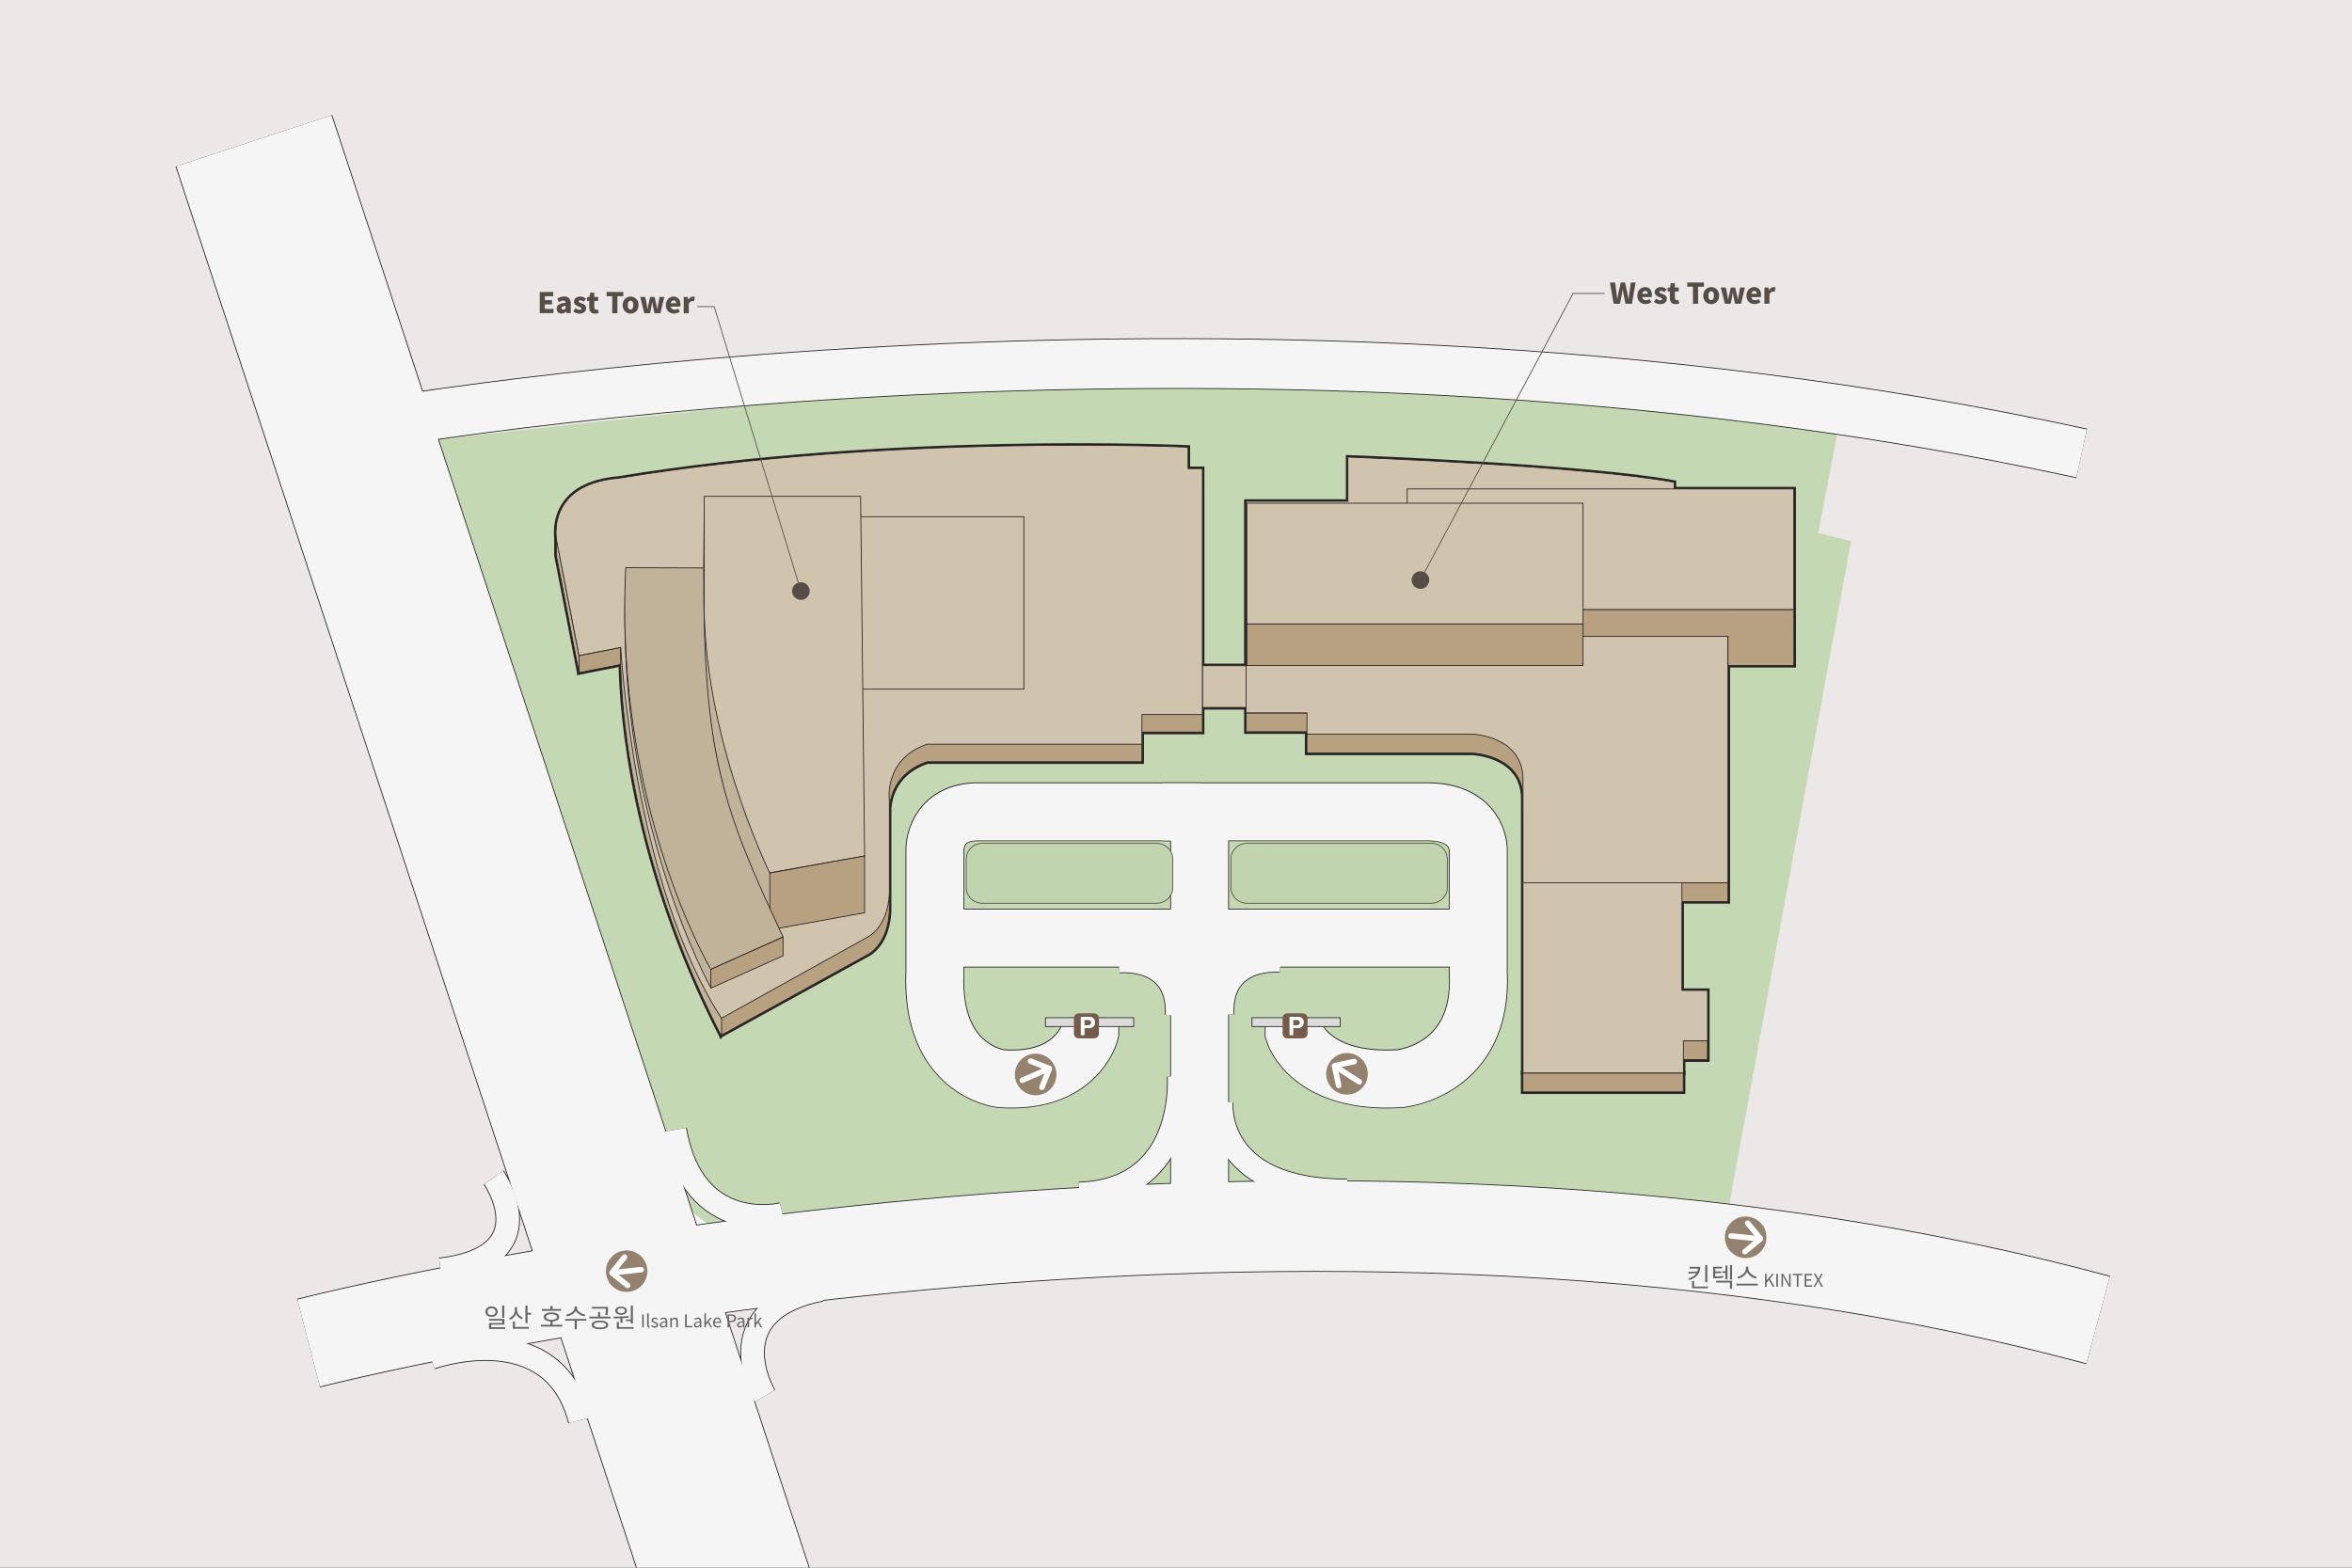 <svg width="2880" height="1920" viewBox="0 0 2880 1920" fill="none" xmlns="http://www.w3.org/2000/svg">
<rect x="0" y="0" width="2880" height="1920" fill="#333333" stroke="none"/>
<g clip-path="url(#clip0_35_75497)">
<path d="M2890 -13H-11.6V2052.9H2890V-13Z" fill="#EBE8E7"/>
<path d="M480.4 535.6L614.9 524.8L996.8 1347.9L2124 1380.2L2110.5 1469L1459.5 1463.6L757.4 1528.2L445.4 640.5L480.4 535.6Z" fill="#F5F5F6"/>
<path d="M463 545.8L1502 432.8L2250.5 527.6L2226.3 652.7L2266.6 662.8L2117.3 1475.8C1980.1 1449.2 1603.9 1457.7 1471.7 1459.7C1338.6 1458.9 1044.6 1507.1 929 1520.2C884.1 1526.8 820.1 1459.7 820.1 1459.7L463 545.8Z" fill="#C3D8B3"/>
<path d="M310.9 172.4L975.1 2193.8" stroke="#282424" stroke-width="202" stroke-miterlimit="10"/>
<path d="M377.9 1644.9C377.9 1644.9 1552.2 1342.2 2569.1 1616.7" stroke="#282424" stroke-width="112" stroke-miterlimit="10"/>
<path d="M410.2 527.1C410.2 527.1 1491.7 325.3 2549 555.3" stroke="#282424" stroke-width="62" stroke-miterlimit="10"/>
<path d="M1468.9 964.6V1551" stroke="#282424" stroke-width="72" stroke-miterlimit="10"/>
<path d="M1334.4 1252.4V1264.5C1334.4 1264.5 1318.3 1327.7 1225.5 1321C1225.5 1321 1139.4 1311.6 1144.8 1190.5V1039.9C1144.8 1039.9 1144.8 992.8 1199.9 994.2H1470.2" stroke="#282424" stroke-width="72" stroke-miterlimit="10"/>
<path d="M1822.7 1148.9H1144.8" stroke="#282424" stroke-width="72" stroke-miterlimit="10"/>
<path d="M1584.7 1252.4V1264.5C1584.7 1264.5 1603.9 1327.7 1714.2 1321C1714.2 1321 1816.5 1311.6 1810.1 1190.5V1039.9C1810.1 1039.9 1810.1 992.8 1744.6 994.2H1423.3" stroke="#282424" stroke-width="72" stroke-miterlimit="10"/>
<path d="M1495.4 1348.8C1495.4 1348.8 1483.7 1458.6 1649.6 1458.6" stroke="#282424" stroke-width="30" stroke-miterlimit="10"/>
<path d="M1443.8 1317.5C1443.8 1317.5 1455.1 1458.2 1321.5 1462.3" stroke="#282424" stroke-width="30" stroke-miterlimit="10"/>
<path d="M958.3 1487.3C958.3 1487.3 848.8 1515.3 826.2 1383.7" stroke="#282424" stroke-width="30" stroke-miterlimit="10"/>
<path d="M936.3 1709.7C936.3 1709.7 874 1605.9 1004.9 1579.2" stroke="#282424" stroke-width="30" stroke-miterlimit="10"/>
<path d="M604.6 1442.2C604.6 1442.2 672 1539 539.4 1555.3" stroke="#282424" stroke-width="30" stroke-miterlimit="10"/>
<path d="M527.4 1662.7C527.4 1662.7 676.7 1608.9 710.3 1739.4" stroke="#282424" stroke-width="30" stroke-miterlimit="10"/>
<path d="M1369.4 1177.1C1369.4 1177.1 1444.7 1168.4 1441.4 1243.7" stroke="#282424" stroke-width="30" stroke-miterlimit="10"/>
<path d="M1568.5 1176.4C1568.5 1176.4 1493.2 1167.7 1496.5 1243" stroke="#282424" stroke-width="30" stroke-miterlimit="10"/>
<path d="M310.9 172.4L975.1 2193.8" stroke="#F5F5F6" stroke-width="200" stroke-miterlimit="10"/>
<path d="M377.9 1644.9C377.9 1644.9 1552.2 1342.2 2569.1 1616.7" stroke="#F5F5F6" stroke-width="110" stroke-miterlimit="10"/>
<path d="M410.2 527.1C410.2 527.1 1491.7 325.3 2549 555.3" stroke="#F5F5F6" stroke-width="60" stroke-miterlimit="10"/>
<path d="M1468.9 963.3V1551" stroke="#F5F5F6" stroke-width="70" stroke-miterlimit="10"/>
<path d="M1334.4 1253.8V1264.6C1334.4 1264.6 1318.3 1327.8 1225.5 1321.1C1225.5 1321.1 1139.4 1311.7 1144.8 1190.6V1040C1144.8 1040 1144.8 992.9 1199.9 994.3H1470.2" stroke="#F5F5F6" stroke-width="70" stroke-miterlimit="10"/>
<path d="M1822.7 1148.9H1144.8" stroke="#F5F5F6" stroke-width="70" stroke-miterlimit="10"/>
<path d="M1584.7 1253.8V1264.6C1584.7 1264.6 1603.9 1327.8 1714.2 1321.1C1714.2 1321.1 1816.5 1311.7 1810.1 1190.6V1040C1810.1 1040 1810.1 992.9 1744.6 994.3H1423.3" stroke="#F5F5F6" stroke-width="70" stroke-miterlimit="10"/>
<path d="M1495.4 1348.8C1495.4 1348.8 1483.7 1458.6 1649.6 1458.6" stroke="#F5F5F6" stroke-width="28" stroke-miterlimit="10"/>
<path d="M1443.8 1317.5C1443.8 1317.5 1455.1 1458.2 1321.5 1462.3" stroke="#F5F5F6" stroke-width="28" stroke-miterlimit="10"/>
<path d="M958.3 1487.3C958.3 1487.3 848.8 1515.3 826.2 1383.7" stroke="#F5F5F6" stroke-width="28" stroke-miterlimit="10"/>
<path d="M936.3 1709.7C936.3 1709.7 874 1605.9 1004.9 1579.2" stroke="#F5F5F6" stroke-width="28" stroke-miterlimit="10"/>
<path d="M604.6 1442.2C604.6 1442.2 672 1539 539.4 1555.3" stroke="#F5F5F6" stroke-width="28" stroke-miterlimit="10"/>
<path d="M527.4 1662.7C527.4 1662.7 676.7 1608.9 710.3 1739.4" stroke="#F5F5F6" stroke-width="28" stroke-miterlimit="10"/>
<path d="M1369.4 1177.1C1369.4 1177.1 1444.7 1168.4 1441.4 1243.7" stroke="#F5F5F6" stroke-width="28" stroke-miterlimit="10"/>
<path d="M1568.5 1176.4C1568.5 1176.4 1493.2 1167.7 1496.5 1243" stroke="#F5F5F6" stroke-width="28" stroke-miterlimit="10"/>
<path d="M1436 1087.2C1436 1097.7 1427.1 1106.3 1416.1 1106.3H1203.1C1192.1 1106.3 1183.2 1097.8 1183.2 1087.2V1051.9C1183.2 1041.4 1192.1 1032.8 1203.1 1032.8H1416.1C1427.1 1032.8 1436 1041.3 1436 1051.9V1087.2Z" fill="#C1D4B0" stroke="#564D45" stroke-miterlimit="10"/>
<path d="M1772.2 1087.2C1772.2 1097.7 1763.3 1106.3 1752.3 1106.3H1527.2C1516.2 1106.3 1507.3 1097.8 1507.3 1087.2V1051.9C1507.3 1041.4 1516.2 1032.8 1527.2 1032.8H1752.3C1763.3 1032.8 1772.2 1041.3 1772.2 1051.9V1087.2Z" fill="#C1D4B0" stroke="#564D45" stroke-miterlimit="10"/>
<path d="M1641.1 1246.4H1533.1V1257.2H1641.1V1246.4Z" fill="#DDDCDC" stroke="#282424" stroke-miterlimit="10"/>
<path d="M1388.2 1246.4H1280.2V1257.2H1388.2V1246.4Z" fill="#DDDCDC" stroke="#282424" stroke-miterlimit="10"/>
<path d="M2061.2 1314.3H1864.8V1337.3H2061.2V1314.3Z" fill="#282424" stroke="#282424" stroke-width="5" stroke-miterlimit="10"/>
<path d="M2196.6 746.7V598.8H2050V590.7C1941.1 570.5 1650.5 559.8 1650.5 559.8V614H1525.9V815.3H1472.3V595.4V573.9H1454.8V569.2V547.7C1454.8 547.7 1089.1 531 757.7 585.7C680.4 592.2 679.5 643.3 681.1 659.2V680.1L709 823.7V823.9L759.9 813.9C761.1 874 774.5 1056.3 882.7 1268L883.6 1266.7V1267.7L1061.4 1169.8C1061.4 1169.8 1087 1159 1089 1116V1094.5V1002.4V989.2C1090.6 972.8 1099 945.4 1135.4 933.1H1398.3V911.6V896.8H1472.3V875.3V866.6H1525.9V873.3V896.3H1600.3V899V899.3V922.4H1803C1803 922.4 1864.9 924.6 1864.9 978V991.5V1314.5H2061.3V1298H2090.9V1275V1213H2059.5V1104.2H2116V1081.2V779.4V815H2196.7L2196.6 746.7ZM752.9 794.3L709.1 802.9V802.8L752.9 794.3Z" fill="#282424"/>
<path d="M1525.9 873.3V866.6H1472.3V875.3V896.8H1398.3V911.6V933.1H1135.4C1099 945.4 1090.6 972.8 1089 989.2V1002.4V1094.5V1116C1087 1159 1061.4 1169.8 1061.4 1169.8L883.6 1267.7V1266.7L882.7 1268C774.5 1056.3 761.1 874 759.9 813.9L709 823.9V823.7L681.1 680.1V659.2C679.5 643.3 680.4 592.2 757.7 585.7C1089.1 531 1454.8 547.7 1454.8 547.7V569.2V573.9H1472.3V595.4V815.3H1525.9V614H1650.5V559.8C1650.5 559.8 1941.1 570.5 2050 590.7V598.8H2196.6V746.7L2196.7 815H2116V779.4V1081.2M1525.9 873.3H1600.4M1525.9 873.3V896.3H1600.3V899V899.3V922.4H1803C1803 922.4 1864.9 924.6 1864.9 978V991.5V1314.5H2061.3V1298H2090.9V1275V1213H2059.5V1104.2H2116V1081.2M2116 1081.2H2059.5M752.9 794.3L709.1 802.9V802.8L752.9 794.3Z" stroke="#282424" stroke-width="5" stroke-miterlimit="10"/>
<path d="M1542.9 815.3H1455.5V866.4H1542.9V815.3Z" fill="#D0C4AF" stroke="#282424" stroke-miterlimit="10"/>
<path d="M822.9 773.2L760 792.9C760 792.9 750 1008.3 882.7 1267.9L923.3 1209.8L822.9 773.2Z" fill="#C1B399" stroke="#282424" stroke-miterlimit="10"/>
<path d="M709 823.8L760 813.8V792.9L709 802.9V823.8Z" fill="#B7A181" stroke="#282424" stroke-miterlimit="10"/>
<path d="M709 823.8L681.2 680.1V659.1L709 802.9V823.8Z" fill="#C1B399" stroke="#282424" stroke-miterlimit="10"/>
<path d="M734.1 648.5L883.6 1246.8V1267.6L1061.4 1169.7C1061.4 1169.7 1087 1158.9 1089 1115.9V1002.2C1089 1002.2 1081.6 951.1 1135.4 932.9H1398.3V896.6H1472.3V595.4H1454.8V569.2C1454.8 569.2 1086.5 571.9 734.1 648.5Z" fill="#B7A181" stroke="#282424" stroke-miterlimit="10"/>
<path d="M681.9 663.9L709 802.8L760.1 792.9C760.1 792.9 775.3 1079.8 883.4 1247.1L1061.4 1148.2C1061.4 1148.2 1087 1137.4 1089 1094.4V980.7C1089 980.7 1081.6 929.6 1135.4 911.4H1398.3V875.1H1472.3V573.9H1454.8V547.7C1454.8 547.7 1089.1 531 757.7 585.7C666 593.4 681.9 663.9 681.9 663.9Z" fill="#D0C4AF" stroke="#282424" stroke-miterlimit="10"/>
<path d="M1253.7 632.8H1050.6V844H1253.7V632.8Z" fill="#D0C4AF" stroke="#282424" stroke-miterlimit="10"/>
<path d="M766.3 705.9L811.9 829.1C806.7 896 862.3 1117.5 892.3 1161.7L870.6 1210.1C870.6 1210.1 751.8 998.2 766.3 705.9Z" fill="#C1B399" stroke="#282424" stroke-miterlimit="10"/>
<path d="M1053.8 629.9L1028.8 1098.3L942.6 1139.6C942.6 1139.6 856.7 946.7 861 760.4L862.3 626.8L1053.8 629.9Z" fill="#C1B399" stroke="#282424" stroke-miterlimit="10"/>
<path d="M1053.8 607.9L1058.7 1048.3L942.5 1069C942.5 1069 858.4 898.4 862.3 727.5V607.9H1053.8Z" fill="#D0C4AF" stroke="#282424" stroke-miterlimit="10"/>
<path d="M1058.7 1117.9L942.6 1138.8V1069.2L1058.7 1048.3V1117.9Z" fill="#B7A181" stroke="#282424" stroke-miterlimit="10"/>
<path d="M766.2 695.3L861.7 695.6C861 926.3 885.2 989.5 958.8 1147.5L870.5 1187.2C870.4 1187.2 751.6 987.6 766.2 695.3Z" fill="#C1B399" stroke="#282424" stroke-miterlimit="10"/>
<path d="M958.8 1170.6L870.4 1210.2V1187.2L958.8 1147.6V1170.6Z" fill="#B7A181" stroke="#282424" stroke-miterlimit="10"/>
<path d="M1725 873.2H1525.9V896.2H1725V873.2Z" fill="#B7A181" stroke="#282424" stroke-miterlimit="10"/>
<path d="M1905.2 892.7L1600.3 896.2V922.3H1803C1803 922.3 1864.9 924.5 1864.9 977.9V991.4L1905.2 892.7Z" fill="#B7A181" stroke="#282424" stroke-miterlimit="10"/>
<path d="M2115.9 1081.2H1919.5V1104.2H2115.9V1081.2Z" fill="#B7A181" stroke="#282424" stroke-miterlimit="10"/>
<path d="M2090.8 1274.8H2051.9V1297.8H2090.8V1274.8Z" fill="#B7A181" stroke="#282424" stroke-miterlimit="10"/>
<path d="M2115.9 1081.2V614H2050V590.7C1941.1 570.5 1650.5 559.8 1650.5 559.8V614H1525.9V873.1H1600.4L1600.3 899.1H1803C1803 899.1 1864.9 901.3 1864.9 954.7V1314.3H2061.3V1274.8H2090.9V1213H2059.5V1081.2H2115.9Z" fill="#D0C4AF" stroke="#282424" stroke-miterlimit="10"/>
<path d="M2196.5 598.8H1723.1V746.7H2196.5V598.8Z" fill="#D0C4AF" stroke="#282424" stroke-miterlimit="10"/>
<path d="M2059.4 1081.2H1865.4" stroke="#282424" stroke-miterlimit="10"/>
<path d="M2061.2 1314.3H1864.8V1337.3H2061.2V1314.3Z" fill="#B7A181" stroke="#282424" stroke-miterlimit="10"/>
<path d="M1785 746.7V779.4H2115.9V815.1H2196.6V746.7H1785Z" fill="#B7A181" stroke="#282424" stroke-miterlimit="10"/>
<path d="M1938.4 616.3H1526.8V764.2H1938.4V616.3Z" fill="#D0C4AF" stroke="#282424" stroke-miterlimit="10"/>
<path d="M1938.4 764.2H1526.8V815.1H1938.4V764.2Z" fill="#B7A181" stroke="#282424" stroke-miterlimit="10"/>
<path d="M1345.6 1265.9C1345.6 1269.1 1343 1271.7 1339.8 1271.7H1320.8C1317.6 1271.7 1315 1269.1 1315 1265.9V1246.9C1315 1243.7 1317.6 1241.1 1320.8 1241.1H1339.8C1343 1241.1 1345.6 1243.7 1345.6 1246.9V1265.9Z" fill="#755C4A"/>
<path d="M1323.4 1268.1V1245.3H1330.8C1333.6 1245.3 1335.4 1245.4 1336.3 1245.6C1337.6 1245.9 1338.7 1246.7 1339.6 1247.8C1340.5 1248.9 1340.9 1250.4 1340.9 1252.2C1340.9 1253.6 1340.6 1254.8 1340.1 1255.7C1339.6 1256.7 1338.9 1257.4 1338.2 1257.9C1337.4 1258.4 1336.6 1258.8 1335.8 1259C1334.7 1259.2 1333.1 1259.3 1331 1259.3H1328V1267.9H1323.4V1268.1ZM1328 1249.2V1255.7H1330.5C1332.3 1255.7 1333.5 1255.6 1334.1 1255.3C1334.7 1255.1 1335.2 1254.7 1335.5 1254.2C1335.8 1253.7 1336 1253.1 1336 1252.4C1336 1251.6 1335.8 1250.9 1335.3 1250.4C1334.8 1249.9 1334.2 1249.5 1333.5 1249.4C1333 1249.3 1331.8 1249.2 1330.2 1249.2H1328Z" fill="white"/>
<path d="M1601.1 1265.9C1601.1 1269.1 1598.5 1271.7 1595.3 1271.7H1576.3C1573.1 1271.7 1570.5 1269.1 1570.5 1265.9V1246.9C1570.5 1243.7 1573.1 1241.1 1576.3 1241.1H1595.3C1598.5 1241.1 1601.1 1243.7 1601.1 1246.9V1265.9Z" fill="#755C4A"/>
<path d="M1579 1268.1V1245.3H1586.4C1589.2 1245.3 1591 1245.4 1591.9 1245.6C1593.2 1245.9 1594.3 1246.7 1595.2 1247.8C1596.1 1248.9 1596.5 1250.4 1596.5 1252.2C1596.5 1253.6 1596.2 1254.8 1595.7 1255.7C1595.2 1256.7 1594.5 1257.4 1593.8 1257.9C1593 1258.4 1592.2 1258.8 1591.4 1259C1590.3 1259.2 1588.7 1259.3 1586.6 1259.3H1583.6V1267.9H1579V1268.1ZM1583.6 1249.2V1255.7H1586.1C1587.9 1255.7 1589.1 1255.6 1589.7 1255.3C1590.3 1255.1 1590.8 1254.7 1591.1 1254.2C1591.4 1253.7 1591.6 1253.1 1591.6 1252.4C1591.6 1251.6 1591.4 1250.9 1590.9 1250.4C1590.4 1249.9 1589.8 1249.5 1589.1 1249.4C1588.6 1249.3 1587.4 1249.2 1585.8 1249.2H1583.6Z" fill="white"/>
<path d="M764.6 1531.6C750.6 1533.1 740.6 1545.7 742.1 1559.6C743.6 1573.6 756.2 1583.6 770.1 1582.1C784.1 1580.6 794.1 1568 792.6 1554.1C791.1 1540.2 778.5 1530.1 764.6 1531.6Z" fill="#94816E"/>
<path d="M746.9 1557C745.7 1558.4 746 1560.6 747.4 1561.7L766.5 1577C767.9 1578.2 770.1 1577.9 771.2 1576.5C772.4 1575.1 772.1 1572.9 770.7 1571.8L751.6 1556.5C750.1 1555.3 748 1555.5 746.9 1557Z" fill="white"/>
<path d="M766.9 1536.9C765.5 1535.7 763.3 1536 762.2 1537.4L746.9 1556.5C745.7 1557.9 746 1560.1 747.4 1561.2C748.8 1562.4 751 1562.1 752.1 1560.7L767.4 1541.6C768.6 1540.2 768.3 1538.1 766.9 1536.9Z" fill="white"/>
<path d="M788.6 1554.6C788.4 1552.8 786.7 1551.4 784.9 1551.6L753.4 1555C751.6 1555.2 750.2 1556.9 750.4 1558.7C750.6 1560.5 752.3 1561.9 754.1 1561.7L785.6 1558.3C787.4 1558.1 788.8 1556.4 788.6 1554.6Z" fill="white"/>
<path d="M2135.1 1540.7C2149.1 1542.1 2161.5 1531.8 2162.9 1517.8C2164.3 1503.8 2154 1491.4 2140 1490C2126 1488.6 2113.6 1498.9 2112.2 1512.9C2110.9 1527 2121.2 1539.4 2135.1 1540.7Z" fill="#94816E"/>
<path d="M2157.7 1519.5C2159.1 1518.3 2159.3 1516.2 2158.2 1514.8L2142.6 1495.9C2141.4 1494.5 2139.3 1494.3 2137.9 1495.4C2136.5 1496.6 2136.3 1498.7 2137.4 1500.1L2153 1519C2154.1 1520.5 2156.2 1520.7 2157.7 1519.5Z" fill="white"/>
<path d="M2134 1535.1C2135.2 1536.5 2137.3 1536.7 2138.7 1535.6L2157.6 1520C2159 1518.8 2159.2 1516.7 2158.1 1515.3C2156.9 1513.9 2154.8 1513.7 2153.4 1514.8L2134.5 1530.4C2133 1531.5 2132.8 1533.7 2134 1535.1Z" fill="white"/>
<path d="M2116.3 1513.4C2116.1 1515.3 2117.5 1516.9 2119.3 1517.1L2150.8 1520.2C2152.7 1520.4 2154.3 1519 2154.5 1517.2C2154.7 1515.4 2153.3 1513.7 2151.5 1513.5L2120 1510.4C2118.2 1510.2 2116.5 1511.5 2116.3 1513.4Z" fill="white"/>
<path d="M1278.3 1339.3C1291.2 1333.7 1297.1 1318.7 1291.5 1305.8C1285.9 1292.9 1270.9 1287 1258 1292.6C1245.1 1298.2 1239.2 1313.2 1244.8 1326.1C1250.5 1339 1265.4 1344.9 1278.3 1339.3Z" fill="#94816E"/>
<path d="M1287.8 1309.8C1288.5 1308.1 1287.6 1306.1 1285.9 1305.4L1263.1 1296.4C1261.4 1295.7 1259.4 1296.6 1258.7 1298.3C1258 1300 1258.9 1302 1260.6 1302.7L1283.4 1311.7C1285.1 1312.4 1287.1 1311.5 1287.8 1309.8Z" fill="white"/>
<path d="M1274.6 1334.9C1276.3 1335.6 1278.3 1334.7 1279 1333L1288 1310.2C1288.7 1308.5 1287.8 1306.5 1286.1 1305.8C1284.4 1305.1 1282.4 1306 1281.7 1307.7L1272.7 1330.5C1272 1332.3 1272.8 1334.2 1274.6 1334.9Z" fill="white"/>
<path d="M1248.6 1324.4C1249.3 1326.1 1251.3 1326.9 1253 1326.1L1282 1313.5C1283.7 1312.8 1284.5 1310.8 1283.8 1309.1C1283.1 1307.4 1281.1 1306.6 1279.4 1307.4L1250.4 1320C1248.7 1320.8 1247.9 1322.7 1248.6 1324.4Z" fill="white"/>
<path d="M1663.2 1293.8C1651.4 1286.2 1635.7 1289.5 1628 1301.3C1620.4 1313.1 1623.7 1328.8 1635.5 1336.5C1647.3 1344.1 1663 1340.8 1670.7 1329C1678.3 1317.2 1675 1301.4 1663.2 1293.8Z" fill="#94816E"/>
<path d="M1633.4 1302.3C1631.6 1302.7 1630.4 1304.5 1630.8 1306.3L1635.9 1330.2C1636.3 1332 1638.1 1333.2 1639.9 1332.8C1641.7 1332.4 1642.9 1330.6 1642.5 1328.8L1637.4 1304.9C1637 1303 1635.2 1301.9 1633.4 1302.3Z" fill="white"/>
<path d="M1661.6 1299.4C1661.2 1297.6 1659.4 1296.4 1657.6 1296.8L1633.6 1301.9C1631.8 1302.3 1630.6 1304.1 1631 1305.9C1631.4 1307.7 1633.2 1308.9 1635 1308.5L1658.9 1303.4C1660.8 1303 1662 1301.2 1661.6 1299.4Z" fill="white"/>
<path d="M1667.3 1326.8C1668.3 1325.2 1667.9 1323.2 1666.3 1322.2L1639.7 1305C1638.1 1304 1636.1 1304.4 1635 1306C1634 1307.6 1634.4 1309.6 1636 1310.6L1662.6 1327.8C1664.2 1328.8 1666.3 1328.3 1667.3 1326.8Z" fill="white"/>
<path d="M2082 1551.5C2082 1559.1 2078.1 1564.7 2068.6 1567.8L2067.6 1565.7C2072.5 1564.2 2075.7 1561.9 2077.4 1559.2L2067.8 1559.9L2067.3 1557.7L2078.4 1557.2C2078.8 1556.1 2079.1 1554.9 2079.2 1553.7H2068.8V1551.5H2082ZM2091.4 1575.6V1577.8H2071.9V1568.9H2074.5V1575.7H2091.4V1575.6ZM2090.6 1570.4H2088V1549.4H2090.6V1570.4Z" fill="#666666"/>
<path d="M2110.3 1564.7C2107 1565.4 2104.3 1565.5 2099.6 1565.5H2097.8V1551.4H2108.7V1553.5H2100.3V1557.2H2107.6V1559.3H2100.3V1563.3C2104.4 1563.3 2107 1563.2 2110 1562.6L2110.3 1564.7ZM2101.4 1568.6H2120.9V1578.3H2118.3V1570.8H2101.4V1568.6ZM2112.8 1559.1H2109V1556.9H2112.8V1549.9H2115.3V1566.9H2112.8V1559.1ZM2120.9 1549.3V1567.2H2118.4V1549.3H2120.9Z" fill="#666666"/>
<path d="M2152.4 1572.2V1574.4H2126.2V1572.2H2152.4ZM2150 1566C2145.6 1565 2141.1 1561.9 2139.3 1557.6C2137.5 1561.8 2132.9 1564.9 2128.6 1566L2127.4 1563.8C2132.5 1562.8 2137.9 1558.4 2137.9 1553.5V1551.3H2140.7V1553.5C2140.7 1558.4 2146.2 1562.8 2151.3 1563.8L2150 1566Z" fill="#666666"/>
<path d="M2161.2 1560.1H2163.2V1568H2163.3L2169.9 1560.1H2172.1L2167.2 1566.1L2172.9 1575.9H2170.7L2166 1567.7L2163.3 1570.9V1575.9H2161.3V1560.1H2161.2Z" fill="#666666"/>
<path d="M2175.1 1560.1H2177.1V1575.9H2175.1V1560.1Z" fill="#666666"/>
<path d="M2181.4 1560.1H2183.5L2189.2 1570L2190.9 1573.3H2191C2190.9 1571.7 2190.7 1569.9 2190.7 1568.3V1560.1H2192.6V1575.9H2190.6L2184.9 1565.9L2183.2 1562.6H2183.1C2183.2 1564.2 2183.3 1565.9 2183.3 1567.5V1575.8H2181.4V1560.1Z" fill="#666666"/>
<path d="M2200.2 1561.8H2195.4V1560.1H2207V1561.8H2202.2V1575.9H2200.2V1561.8Z" fill="#666666"/>
<path d="M2209.8 1560.1H2218.9V1561.8H2211.8V1566.8H2217.8V1568.5H2211.8V1574.2H2219.1V1575.9H2209.8V1560.1Z" fill="#666666"/>
<path d="M2225.3 1567.7L2221 1560.1H2223.2L2225.4 1564.1C2225.8 1564.8 2226.1 1565.5 2226.6 1566.4H2226.7C2227.1 1565.5 2227.4 1564.8 2227.8 1564.1L2229.9 1560.1H2232L2227.7 1567.8L2232.3 1575.9H2230.1L2227.8 1571.6C2227.4 1570.8 2227 1570 2226.4 1569.1H2226.3C2225.8 1570 2225.4 1570.9 2225 1571.6L2222.7 1575.9H2220.6L2225.3 1567.7Z" fill="#666666"/>
<path d="M601.9 1612.9C597.6 1612.9 594.4 1610.3 594.4 1606.5C594.4 1602.7 597.5 1600 601.9 1600C606.2 1600 609.4 1602.6 609.4 1606.5C609.4 1610.3 606.3 1612.9 601.9 1612.9ZM601.9 1610.8C604.7 1610.8 606.8 1609 606.8 1606.5C606.8 1604 604.7 1602.2 601.9 1602.2C599.1 1602.2 597 1604 597 1606.5C597 1609 599.1 1610.8 601.9 1610.8ZM618.5 1625.5V1627.6H598.8V1620.3H614.9V1617.4H598.8V1615.3H617.6V1622.3H601.5V1625.5H618.5ZM617.5 1613.9H614.9V1599H617.5V1613.9Z" fill="#666666"/>
<path d="M639 1615.7C635.7 1614.5 633.2 1612.1 631.9 1609C630.7 1612.4 628.1 1615.1 624.7 1616.4L623.3 1614.3C627.7 1612.7 630.5 1608.8 630.5 1604.4V1600.8H633.1V1604.4C633.1 1608.4 636 1612.1 640.2 1613.6L639 1615.7ZM630.7 1625.2H647.3V1627.4H628V1618.4H630.6V1625.2H630.7ZM650.3 1607.9V1610.1H646V1620.4H643.4V1599H646V1607.9H650.3Z" fill="#666666"/>
<path d="M688.5 1622.5V1624.7H662.3V1622.5H674V1618.4C668.9 1618.1 665.8 1616.1 665.8 1612.9C665.8 1609.4 669.4 1607.4 675.3 1607.4C681.1 1607.4 684.7 1609.4 684.7 1612.9C684.7 1616.1 681.6 1618.1 676.6 1618.4V1622.5H688.5ZM687 1605.4H663.5V1603.2H674V1599.4H676.6V1603.2H687V1605.4ZM675.3 1616.4C679.5 1616.4 682 1615.1 682 1612.9C682 1610.8 679.4 1609.5 675.3 1609.5C671.1 1609.5 668.5 1610.8 668.5 1612.9C668.5 1615.1 671.1 1616.4 675.3 1616.4Z" fill="#666666"/>
<path d="M718.1 1617.5H706.3V1628H703.7V1617.5H692V1615.3H718.1V1617.5ZM715.7 1612.2C711.2 1611.4 706.9 1608.9 705 1605.4C703.2 1608.9 698.8 1611.4 694.3 1612.2L693.2 1610.1C698.5 1609.3 703.6 1605.8 703.6 1601.7V1600.1H706.4V1601.7C706.4 1605.7 711.6 1609.3 716.8 1610.1L715.7 1612.2Z" fill="#666666"/>
<path d="M747.7 1612.5V1614.7H721.6V1612.5H732.3V1606.9H734.9V1612.5H747.7ZM744.7 1622.7C744.7 1626 740.8 1628 734.6 1628C728.4 1628 724.5 1626 724.5 1622.7C724.5 1619.3 728.4 1617.4 734.6 1617.4C740.8 1617.4 744.7 1619.3 744.7 1622.7ZM741.9 1602.7H724.8V1600.6H744.5V1603.1C744.5 1605.4 744.5 1607.8 743.7 1610.8L741.1 1610.5C741.9 1607.5 741.9 1605.4 741.9 1603.1V1602.7ZM742.1 1622.7C742.1 1620.6 739.2 1619.4 734.6 1619.4C730.1 1619.4 727.2 1620.6 727.2 1622.7C727.2 1624.7 730.1 1625.9 734.6 1625.9C739.1 1625.9 742.1 1624.7 742.1 1622.7Z" fill="#666666"/>
<path d="M759.5 1614.5C756.6 1614.6 753.9 1614.7 751.5 1614.7L751.1 1612.5C756.5 1612.5 763.6 1612.4 769.8 1611.7L770 1613.6C767.4 1614 764.8 1614.3 762.2 1614.4V1620.1H759.6V1614.5H759.5ZM753.4 1605.2C753.4 1602.2 756.3 1600.2 760.5 1600.2C764.7 1600.2 767.6 1602.2 767.6 1605.2C767.6 1608.3 764.7 1610.3 760.5 1610.3C756.4 1610.3 753.4 1608.3 753.4 1605.2ZM775.8 1625.2V1627.4H755.3V1619H757.9V1625.3H775.8V1625.2ZM756 1605.2C756 1607.1 757.9 1608.3 760.6 1608.3C763.3 1608.3 765.2 1607.1 765.2 1605.2C765.2 1603.4 763.3 1602.1 760.6 1602.1C757.8 1602.2 756 1603.4 756 1605.2ZM772.4 1616.2V1599H775V1621H772.4V1618H766.5V1616H772.4V1616.2Z" fill="#666666"/>
<path d="M786.3 1609.8H788.3V1625.6H786.3V1609.8Z" fill="#666666"/>
<path d="M792.4 1623.3V1608.5H794.4V1623.4C794.4 1624 794.7 1624.2 795 1624.2C795.1 1624.2 795.2 1624.2 795.4 1624.2L795.7 1625.7C795.4 1625.8 795.1 1625.9 794.6 1625.9C793 1625.9 792.4 1624.9 792.4 1623.3Z" fill="#666666"/>
<path d="M797.2 1624.3L798.2 1623C799.2 1623.8 800.3 1624.4 801.7 1624.4C803.2 1624.4 804 1623.6 804 1622.6C804 1621.4 802.6 1620.9 801.3 1620.4C799.7 1619.8 797.8 1619 797.8 1617C797.8 1615.1 799.3 1613.7 801.8 1613.7C803.2 1613.7 804.5 1614.3 805.4 1615L804.5 1616.3C803.7 1615.7 802.9 1615.3 801.8 1615.3C800.3 1615.3 799.7 1616.1 799.7 1617C799.7 1618.1 801 1618.5 802.3 1619C804 1619.6 805.9 1620.3 805.9 1622.6C805.9 1624.5 804.4 1626.1 801.6 1626.1C799.9 1625.9 798.3 1625.2 797.2 1624.3Z" fill="#666666"/>
<path d="M807.9 1622.6C807.9 1620.1 810.1 1618.8 815.1 1618.2C815.1 1616.7 814.6 1615.3 812.7 1615.3C811.3 1615.3 810.1 1615.9 809.2 1616.5L808.4 1615.1C809.5 1614.4 811.1 1613.6 813 1613.6C815.8 1613.6 817 1615.5 817 1618.4V1625.6H815.4L815.2 1624.2H815.1C814 1625.1 812.7 1625.9 811.2 1625.9C809.3 1625.9 807.9 1624.7 807.9 1622.6ZM815.1 1622.8V1619.5C811.2 1620 809.8 1620.9 809.8 1622.4C809.8 1623.7 810.7 1624.3 811.9 1624.3C813 1624.3 813.9 1623.8 815.1 1622.8Z" fill="#666666"/>
<path d="M820.7 1613.9H822.3L822.5 1615.6H822.6C823.7 1614.5 824.9 1613.6 826.5 1613.6C829 1613.6 830.1 1615.2 830.1 1618.2V1625.6H828.1V1618.5C828.1 1616.3 827.4 1615.4 825.9 1615.4C824.7 1615.4 823.9 1616 822.7 1617.2V1625.7H820.7V1613.9Z" fill="#666666"/>
<path d="M838.9 1609.8H840.9V1623.9H847.8V1625.6H838.9V1609.8Z" fill="#666666"/>
<path d="M849.7 1622.6C849.7 1620.1 851.9 1618.8 856.9 1618.2C856.9 1616.7 856.4 1615.3 854.5 1615.3C853.1 1615.3 851.9 1615.9 851 1616.5L850.2 1615.1C851.3 1614.4 852.9 1613.6 854.8 1613.6C857.6 1613.6 858.8 1615.5 858.8 1618.4V1625.6H857.2L857 1624.2H856.9C855.8 1625.1 854.5 1625.9 853 1625.9C851.1 1625.9 849.7 1624.7 849.7 1622.6ZM856.8 1622.8V1619.5C852.9 1620 851.5 1620.9 851.5 1622.4C851.5 1623.7 852.4 1624.3 853.6 1624.3C854.8 1624.3 855.7 1623.8 856.8 1622.8Z" fill="#666666"/>
<path d="M862.5 1608.5H864.4V1620.1L869.4 1613.9H871.6L867.7 1618.6L872.1 1625.6H870L866.6 1620L864.4 1622.6V1625.7H862.5V1608.5Z" fill="#666666"/>
<path d="M873.1 1619.8C873.1 1616 875.7 1613.6 878.4 1613.6C881.4 1613.6 883 1615.8 883 1619.1C883 1619.5 883 1619.9 882.9 1620.2H875C875.1 1622.7 876.7 1624.3 878.9 1624.3C880 1624.3 881 1624 881.8 1623.4L882.5 1624.7C881.5 1625.4 880.2 1625.9 878.6 1625.9C875.6 1625.9 873.1 1623.6 873.1 1619.8ZM881.3 1618.8C881.3 1616.4 880.2 1615.2 878.4 1615.2C876.7 1615.2 875.3 1616.5 875 1618.8H881.3Z" fill="#666666"/>
<path d="M890.9 1609.8H895.4C899 1609.8 901.3 1611 901.3 1614.4C901.3 1617.7 898.9 1619.3 895.5 1619.3H892.9V1625.6H890.9V1609.8ZM895.2 1617.7C898 1617.7 899.3 1616.7 899.3 1614.4C899.3 1612.1 897.9 1611.4 895.1 1611.4H892.8V1617.7H895.2Z" fill="#666666"/>
<path d="M902.5 1622.6C902.5 1620.1 904.7 1618.8 909.7 1618.2C909.7 1616.7 909.2 1615.3 907.3 1615.3C905.9 1615.3 904.7 1615.9 903.8 1616.5L903 1615.1C904.1 1614.4 905.7 1613.6 907.6 1613.6C910.4 1613.6 911.6 1615.5 911.6 1618.4V1625.6H910L909.8 1624.2H909.7C908.6 1625.1 907.3 1625.9 905.8 1625.9C904 1625.9 902.5 1624.7 902.5 1622.6ZM909.7 1622.8V1619.5C905.8 1620 904.4 1620.9 904.4 1622.4C904.4 1623.7 905.3 1624.3 906.5 1624.3C907.7 1624.3 908.6 1623.8 909.7 1622.8Z" fill="#666666"/>
<path d="M915.4 1613.9H917L917.2 1616H917.3C918.1 1614.5 919.3 1613.6 920.6 1613.6C921.1 1613.6 921.5 1613.7 921.8 1613.9L921.4 1615.6C921 1615.4 920.7 1615.4 920.3 1615.4C919.3 1615.4 918.1 1616.1 917.3 1618.1V1625.6H915.3V1613.9H915.4Z" fill="#666666"/>
<path d="M923.8 1608.5H925.7V1620.1L930.7 1613.9H932.9L929 1618.6L933.4 1625.6H931.3L927.9 1620L925.7 1622.6V1625.7H923.8V1608.5Z" fill="#666666"/>
<path d="M1971.3 346H1977.7L1979.3 357.9L1980.3 366.2H1980.4C1980.9 363.4 1981.4 360.6 1981.9 357.9L1984.6 346H1989.8L1992.5 357.9C1993 360.6 1993.5 363.4 1994 366.2H1994.2C1994.5 363.4 1994.9 360.6 1995.2 357.9L1996.9 346H2002.8L1998.3 372H1990.4L1988.1 360.7C1987.7 358.7 1987.3 356.6 1987.1 354.7H1986.9C1986.6 356.7 1986.3 358.8 1985.9 360.7L1983.6 372H1975.9L1971.3 346Z" fill="#564E46"/>
<path d="M2004.9 362.1C2004.9 355.6 2009.5 351.6 2014.3 351.6C2020 351.6 2022.8 355.8 2022.8 361.2C2022.8 362.3 2022.7 363.4 2022.5 363.9H2010.8C2011.4 366.6 2013.2 367.7 2015.8 367.7C2017.2 367.7 2018.6 367.3 2020 366.4L2022.1 370.1C2020 371.6 2017.3 372.4 2015 372.4C2009.3 372.5 2004.9 368.6 2004.9 362.1ZM2017.6 359.8C2017.6 357.8 2016.7 356.3 2014.5 356.3C2012.8 356.3 2011.3 357.4 2010.9 359.8H2017.6Z" fill="#564E46"/>
<path d="M2025.2 369.7L2028 365.8C2029.8 367.2 2031.5 367.9 2033 367.9C2034.6 367.9 2035.3 367.3 2035.3 366.3C2035.3 365.1 2033.4 364.6 2031.3 363.7C2028.9 362.8 2026.1 361.1 2026.1 357.9C2026.1 354.1 2029.2 351.6 2033.8 351.6C2036.9 351.6 2039.2 352.9 2040.9 354.2L2038.1 357.9C2036.7 356.9 2035.3 356.2 2034 356.2C2032.6 356.2 2031.9 356.7 2031.9 357.6C2031.9 358.8 2033.7 359.2 2035.8 360C2038.3 360.9 2041 362.4 2041 366C2041 369.7 2038.1 372.5 2032.7 372.5C2030.2 372.5 2027.2 371.4 2025.2 369.7Z" fill="#564E46"/>
<path d="M2044.7 364.6V356.9H2042V352.3L2045 352.1L2045.7 346.9H2050.9V352.1H2055.6V357H2050.9V364.6C2050.9 366.8 2051.9 367.7 2053.4 367.7C2054 367.7 2054.7 367.5 2055.2 367.3L2056.2 371.8C2055.2 372.1 2053.7 372.5 2051.7 372.5C2046.7 372.5 2044.7 369.3 2044.7 364.6Z" fill="#564E46"/>
<path d="M2073 351.1H2066V346H2086.4V351.2H2079.3V372H2073V351.1Z" fill="#564E46"/>
<path d="M2085.6 362.1C2085.6 355.5 2090.3 351.6 2095.4 351.6C2100.4 351.6 2105.1 355.4 2105.1 362.1C2105.1 368.7 2100.4 372.5 2095.4 372.5C2090.3 372.5 2085.6 368.6 2085.6 362.1ZM2098.7 362.1C2098.7 358.8 2097.7 356.7 2095.3 356.7C2093 356.7 2091.9 358.8 2091.9 362.1C2091.9 365.4 2092.9 367.5 2095.3 367.5C2097.7 367.4 2098.7 365.3 2098.7 362.1Z" fill="#564E46"/>
<path d="M2107.1 352.1H2113.3L2115.1 361C2115.4 363 2115.6 365 2115.9 366.9H2116.1C2116.4 364.9 2116.8 362.9 2117.3 361L2119.3 352.1H2124.7L2126.8 361C2127.3 363 2127.6 365 2128 366.9H2128.2C2128.5 364.9 2128.7 362.9 2129.1 361L2130.8 352.1H2136.6L2131.9 372H2124.6L2122.9 364.4C2122.5 362.5 2122.2 360.7 2121.9 358.6H2121.7C2121.4 360.8 2121.1 362.6 2120.8 364.4L2119.2 372H2112.1L2107.1 352.1Z" fill="#564E46"/>
<path d="M2138.5 362.1C2138.5 355.6 2143.1 351.6 2147.9 351.6C2153.6 351.6 2156.4 355.8 2156.4 361.2C2156.4 362.3 2156.3 363.4 2156.1 363.9H2144.4C2145 366.6 2146.8 367.7 2149.4 367.7C2150.8 367.7 2152.2 367.3 2153.6 366.4L2155.7 370.1C2153.6 371.6 2150.9 372.4 2148.6 372.4C2142.9 372.5 2138.5 368.6 2138.5 362.1ZM2151.2 359.8C2151.2 357.8 2150.3 356.3 2148.1 356.3C2146.4 356.3 2144.9 357.4 2144.5 359.8H2151.2Z" fill="#564E46"/>
<path d="M2160.5 352.1H2165.6L2166 355.6H2166.1C2167.6 352.9 2169.8 351.6 2171.8 351.6C2173 351.6 2173.7 351.8 2174.2 352L2173.2 357.4C2172.5 357.2 2171.9 357.1 2171 357.1C2169.5 357.1 2167.7 358 2166.7 360.7V372H2160.5V352.1Z" fill="#564E46"/>
<path d="M1739.3 721.2C1745.26 721.2 1750.1 716.365 1750.1 710.4C1750.1 704.435 1745.26 699.6 1739.3 699.6C1733.34 699.6 1728.5 704.435 1728.5 710.4C1728.5 716.365 1733.34 721.2 1739.3 721.2Z" fill="#564E46"/>
<path d="M1739.3 710.4L1926.2 359.4H1965.2" stroke="#564E46" stroke-miterlimit="10"/>
<path d="M660.9 357.6H677.4V362.8H667.2V367.6H675.9V372.8H667.2V378.3H677.8V383.5H660.9V357.6Z" fill="#564E46"/>
<path d="M681.6 378C681.6 373.8 684.9 371.5 692.7 370.7C692.6 369.1 691.7 368.1 689.7 368.1C688.1 368.1 686.5 368.7 684.5 369.8L682.3 365.7C684.9 364.1 687.8 363.1 690.9 363.1C696 363.1 698.9 366 698.9 372.2V383.5H693.8L693.3 381.5H693.2C691.6 383 689.7 384 687.5 384C683.8 384.1 681.6 381.4 681.6 378ZM692.6 377.7V374.5C688.7 375 687.5 376.1 687.5 377.5C687.5 378.7 688.3 379.2 689.6 379.2C690.9 379.3 691.7 378.7 692.6 377.7Z" fill="#564E46"/>
<path d="M701.9 381.3L704.7 377.4C706.5 378.8 708.2 379.5 709.7 379.5C711.3 379.5 712 378.9 712 377.9C712 376.7 710.1 376.2 708 375.3C705.6 374.4 702.8 372.7 702.8 369.5C702.8 365.7 705.9 363.2 710.5 363.2C713.6 363.2 715.9 364.5 717.6 365.8L714.8 369.5C713.4 368.5 712 367.8 710.7 367.8C709.3 367.8 708.6 368.3 708.6 369.2C708.6 370.4 710.4 370.8 712.5 371.6C715 372.5 717.7 374 717.7 377.6C717.7 381.3 714.8 384.1 709.4 384.1C707 384.1 703.9 383 701.9 381.3Z" fill="#564E46"/>
<path d="M721.5 376.2V368.5H718.8V363.9L721.8 363.7L722.5 358.5H727.7V363.7H732.4V368.6H727.7V376.2C727.7 378.4 728.7 379.3 730.2 379.3C730.8 379.3 731.5 379.1 732 378.9L733 383.4C732 383.7 730.5 384.1 728.5 384.1C723.5 384.1 721.5 380.9 721.5 376.2Z" fill="#564E46"/>
<path d="M749.8 362.8H742.8V357.6H763.2V362.8H756V383.6H749.7V362.8H749.8Z" fill="#564E46"/>
<path d="M762.4 373.7C762.4 367.1 767.1 363.2 772.2 363.2C777.2 363.2 781.9 367 781.9 373.7C781.9 380.3 777.2 384.1 772.2 384.1C767.1 384.1 762.4 380.2 762.4 373.7ZM775.5 373.7C775.5 370.4 774.5 368.3 772.1 368.3C769.8 368.3 768.7 370.4 768.7 373.7C768.7 377 769.7 379.1 772.1 379.1C774.5 379 775.5 377 775.5 373.7Z" fill="#564E46"/>
<path d="M783.9 363.7H790.1L791.9 372.6C792.2 374.6 792.4 376.6 792.7 378.5H792.9C793.2 376.5 793.6 374.5 794.1 372.6L796.1 363.7H801.5L803.6 372.6C804.1 374.6 804.4 376.6 804.8 378.5H805C805.3 376.5 805.5 374.5 805.9 372.6L807.6 363.7H813.4L808.7 383.6H801.4L799.7 376C799.3 374.1 799 372.3 798.7 370.2H798.5C798.2 372.4 797.9 374.2 797.6 376L796 383.6H788.9L783.9 363.7Z" fill="#564E46"/>
<path d="M815.3 373.7C815.3 367.2 819.9 363.2 824.7 363.2C830.4 363.2 833.2 367.4 833.2 372.8C833.2 373.9 833.1 375 832.9 375.5H821.2C821.8 378.2 823.6 379.3 826.2 379.3C827.6 379.3 829 378.9 830.4 378L832.5 381.7C830.4 383.2 827.7 384 825.4 384C819.7 384.1 815.3 380.2 815.3 373.7ZM828 371.4C828 369.4 827.1 367.9 824.9 367.9C823.2 367.9 821.7 369 821.3 371.4H828Z" fill="#564E46"/>
<path d="M837.2 363.7H842.3L842.7 367.2H842.8C844.3 364.5 846.5 363.2 848.5 363.2C849.7 363.2 850.4 363.4 850.9 363.6L849.9 369C849.2 368.8 848.6 368.7 847.7 368.7C846.2 368.7 844.4 369.6 843.4 372.3V383.7H837.2V363.7Z" fill="#564E46"/>
<path d="M980.7 734.7C986.665 734.7 991.5 729.864 991.5 723.9C991.5 717.935 986.665 713.1 980.7 713.1C974.735 713.1 969.9 717.935 969.9 723.9C969.9 729.864 974.735 734.7 980.7 734.7Z" fill="#564E46"/>
<path d="M980.7 723.9L874.5 375.5H853.6" stroke="#564E46" stroke-miterlimit="10"/>
</g>
<defs>
<clipPath id="clip0_35_75497">
<rect width="2880" height="1920" fill="white"/>
</clipPath>
</defs>
</svg>
